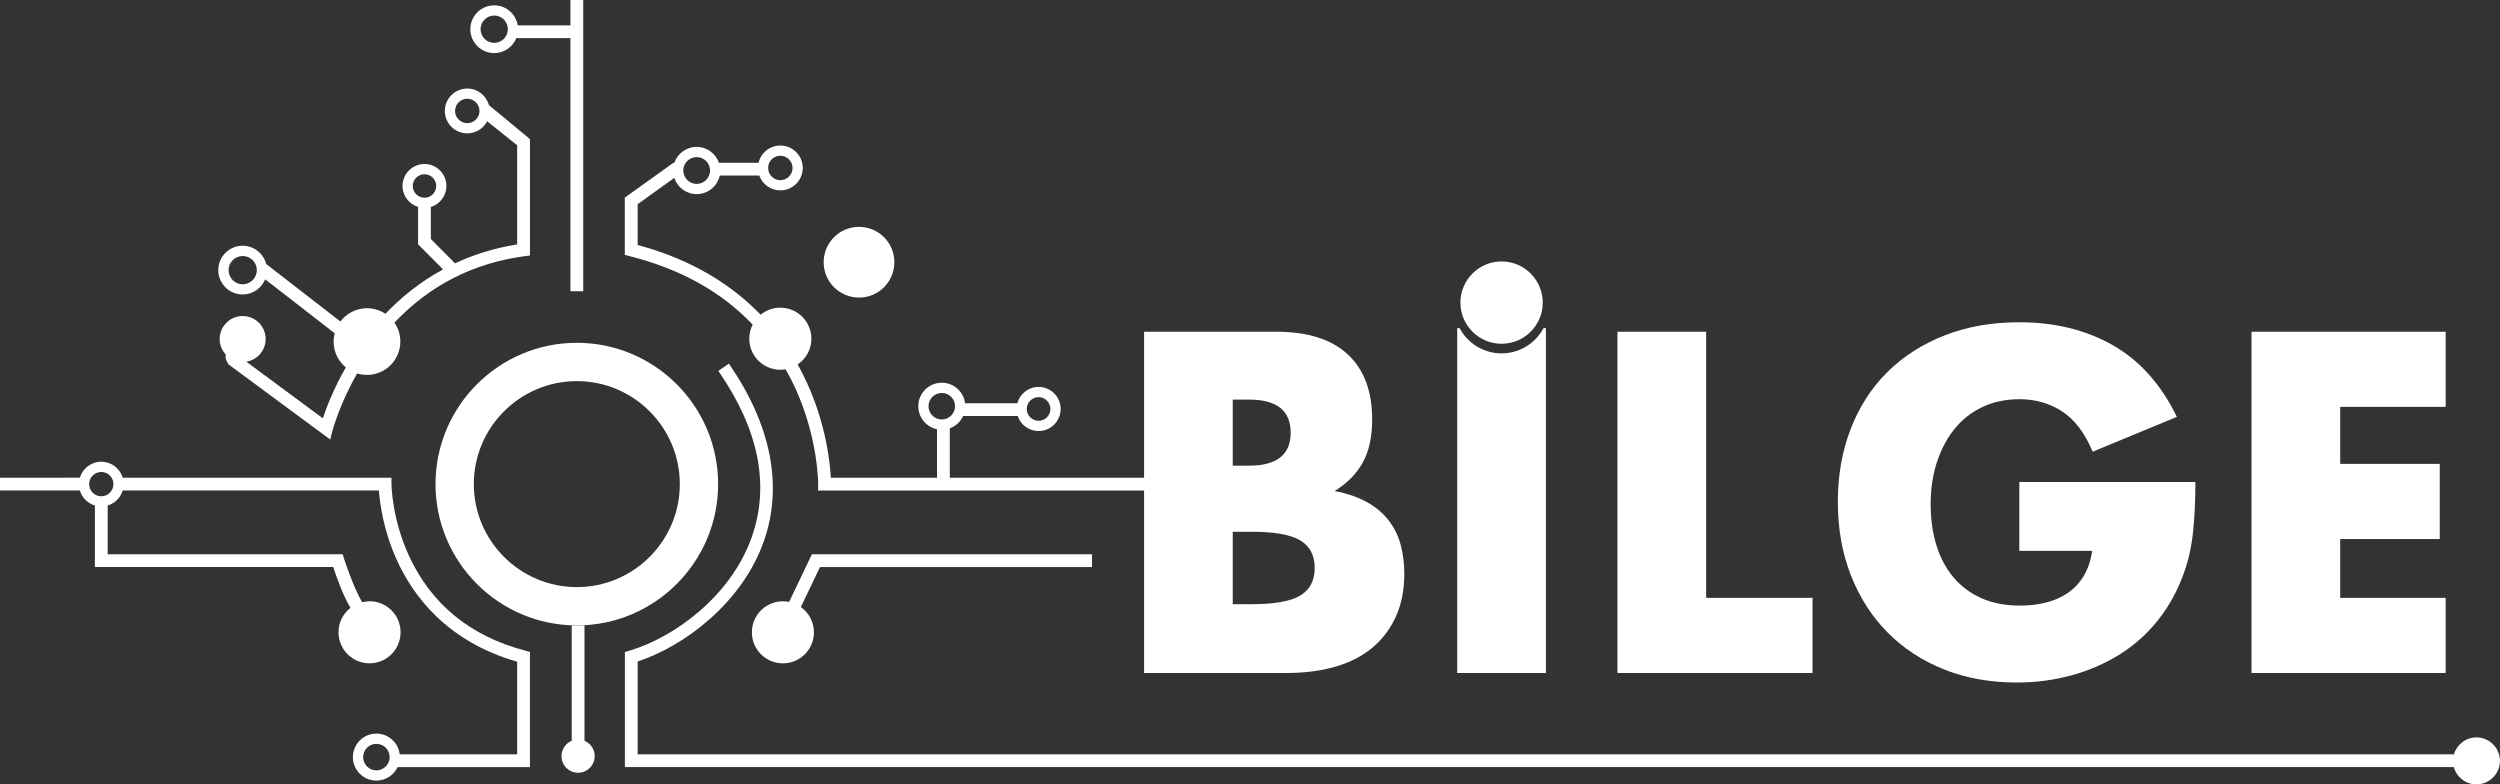 <?xml version="1.0" encoding="UTF-8"?>
<svg id="Layer_2" class="w-full" data-name="Layer 2" xmlns="http://www.w3.org/2000/svg" viewBox="0 0 779.88 244.7">
  <rect x="0" y="0" width="779.88" height="244.7" fill="#333333" stroke="none"/>
  <defs>
    <style>
      .cls-1 {
        fill: #fff;
        stroke-width: 0px;
      }
    </style>
  </defs>
  <g id="Layer_1-2" data-name="Layer 1">
    <g>
      <g>
        <g>
          <path class="cls-1" d="m224.02,151.02c0-24.31-19.77-44.08-44.08-44.08s-44.08,19.77-44.08,44.08,19.77,44.08,44.08,44.08,44.08-19.77,44.08-44.08Zm-44.08,32.13c-17.71,0-32.13-14.41-32.13-32.13s14.41-32.13,32.13-32.13,32.13,14.41,32.13,32.13-14.41,32.13-32.13,32.13Z"/>
          <polygon class="cls-1" points="178.35 239.03 182.33 239.03 182.33 195.1 179.94 195.1 178.35 195.1 178.35 239.03"/>
        </g>
        <circle class="cls-1" cx="267.97" cy="81.8" r="11.03"/>
        <path class="cls-1" d="m253.28,172.9l-7.11,14.86c-.63-.13-1.28-.19-1.94-.19-5.34,0-9.68,4.33-9.68,9.68s4.33,9.68,9.68,9.68,9.68-4.33,9.68-9.68c0-3.26-1.62-6.13-4.08-7.89l5.97-12.47h84.86v-3.99h-87.37Z"/>
        <circle class="cls-1" cx="180.34" cy="235.88" r="5.18"/>
        <path class="cls-1" d="m177.95,0v7.92h-16.44c-.57-3.54-3.64-6.25-7.34-6.25-4.11,0-7.45,3.34-7.45,7.44s3.34,7.45,7.45,7.45c3.12,0,5.79-1.93,6.9-4.66h16.88v78.97h3.99V0h-3.99Zm-23.78,13.37c-2.35,0-4.26-1.91-4.26-4.26s1.91-4.26,4.26-4.26,4.26,1.91,4.26,4.26-1.91,4.26-4.26,4.26Z"/>
        <g>
          <path class="cls-1" d="m115.29,187.57c-.8,0-1.58.11-2.32.29-2.75-4.64-5.62-13.46-5.64-13.54l-.43-1.42H33.59v-15.2c2.88-.86,4.98-3.53,4.98-6.68,0-3.85-3.13-6.98-6.98-6.98-3.15,0-5.82,2.11-6.68,4.98H0v3.99h24.92c.67,2.24,2.44,4.02,4.69,4.69v19.18h74.34c.9,2.76,3.02,8.88,5.39,12.73-2.27,1.77-3.74,4.52-3.74,7.63,0,5.34,4.33,9.68,9.68,9.68s9.68-4.33,9.68-9.68-4.33-9.68-9.68-9.68Zm-87.48-36.55c0-2.09,1.7-3.79,3.79-3.79s3.79,1.7,3.79,3.79-1.7,3.79-3.79,3.79-3.79-1.7-3.79-3.79Z"/>
          <path class="cls-1" d="m165.32,203.36l-1.48-.39c-17.25-4.55-29.51-14.63-36.43-29.96-5.21-11.53-5.29-21.89-5.29-21.99v-1.99H37.49c.19.63.29,1.3.29,1.99s-.1,1.36-.29,1.99h80.72c.26,3.72,1.3,12.15,5.49,21.49,4.99,11.14,15.56,25.59,37.63,31.92v28.89h-36.64c-.43-3.64-3.53-6.46-7.28-6.46-4.04,0-7.33,3.29-7.33,7.33s3.29,7.33,7.33,7.33c2.93,0,5.45-1.73,6.63-4.21h41.27v-35.93Zm-47.9,36.96c-2.29,0-4.14-1.86-4.14-4.14s1.86-4.14,4.14-4.14,4.14,1.86,4.14,4.14-1.86,4.14-4.14,4.14Z"/>
        </g>
        <path class="cls-1" d="m152.53,32.83c-.79-2.99-3.52-5.21-6.76-5.21-3.86,0-7,3.14-7,6.99s3.14,6.99,7,6.99c2.69,0,5.03-1.53,6.2-3.77l9.36,7.49v30.93c-7.26,1.15-13.69,3.23-19.38,5.9l-7.54-7.59v-10c2.8-.86,4.85-3.47,4.85-6.55,0-3.77-3.07-6.85-6.84-6.85s-6.85,3.07-6.85,6.85c0,3.08,2.05,5.69,4.85,6.55v11.64l7.79,7.84c-7.28,3.96-13.22,8.86-17.98,13.85-1.65-1.09-3.62-1.73-5.75-1.73-3.39,0-6.39,1.63-8.29,4.13l-23.15-17.93c-.85-3.27-3.81-5.7-7.35-5.7-4.19,0-7.6,3.41-7.6,7.6s3.41,7.6,7.6,7.6c3.17,0,5.89-1.95,7.03-4.72l21.69,16.82c-.22.83-.34,1.7-.34,2.6,0,3.24,1.48,6.14,3.81,8.04-3.85,6.75-6.08,12.61-7.17,15.89l-23.87-17.66c3.42-.55,6.03-3.5,6.03-7.07,0-3.96-3.21-7.17-7.17-7.17s-7.17,3.21-7.17,7.17c0,1.88.73,3.59,1.92,4.87-.07.28-.13.66-.07,1.04.11.75.92,2.01.92,2.01l31.71,23.43.74-2.85c.03-.1,2.11-8.03,7.66-17.77.97.3,2.01.46,3.08.46,5.75,0,10.4-4.66,10.4-10.4,0-2.19-.68-4.22-1.84-5.9,10.95-11.61,24.54-18.56,40.54-20.72l1.73-.23v-36.31l-12.79-10.58Zm-6.76,5.59c-2.1,0-3.81-1.71-3.81-3.81s1.71-3.81,3.81-3.81,3.81,1.71,3.81,3.81-1.71,3.81-3.81,3.81Zm-17.01,19.6c0-2.02,1.64-3.66,3.66-3.66s3.66,1.64,3.66,3.66-1.64,3.66-3.66,3.66-3.66-1.64-3.66-3.66Zm-48.72,27.02l-.02.03h.02c-.38,2.06-2.18,3.61-4.33,3.61-2.43,0-4.41-1.98-4.41-4.41s1.98-4.41,4.41-4.41,4.41,1.98,4.41,4.41c0,.26-.03.52-.07.77Z"/>
        <path class="cls-1" d="m296.29,149.03v-15.42c1.85-.67,3.35-2.06,4.16-3.83h17.02c.92,2.72,3.49,4.68,6.52,4.68,3.8,0,6.88-3.09,6.88-6.88s-3.09-6.88-6.88-6.88c-3.18,0-5.85,2.17-6.64,5.1h-16.29c-.46-3.61-3.54-6.41-7.27-6.41-4.04,0-7.33,3.29-7.33,7.33,0,3.53,2.51,6.49,5.84,7.18v15.13h-33.13c-.23-4.6-1.42-16.45-7.44-29.62-.84-1.85-1.81-3.77-2.9-5.72,2.58-1.74,4.28-4.69,4.28-8.03,0-5.34-4.33-9.68-9.68-9.68-2.33,0-4.47.83-6.14,2.2-8.65-8.93-20.94-17.09-38.37-21.75v-12.74l11.42-8.19s0,0,0,0c.97,2.93,3.74,5.06,6.99,5.06,3.52,0,6.48-2.49,7.2-5.8h0s12.33,0,12.33,0c.97,2.69,3.55,4.63,6.57,4.63,3.86,0,6.99-3.14,6.99-7s-3.14-6.99-6.99-6.99c-3.3,0-6.07,2.3-6.8,5.38h-12.35s0,0,0,0c-1-2.88-3.74-4.96-6.96-4.96s-5.95,2.08-6.96,4.96c0,0,0,0,0,0h-.29l-15.16,10.87v17.88l1.51.38c15.84,3.98,28.67,11.14,38.38,21.35-.68,1.32-1.06,2.81-1.06,4.4,0,5.34,4.33,9.68,9.68,9.68.56,0,1.11-.06,1.65-.15,1.05,1.85,2.05,3.75,2.96,5.74,7.24,15.77,7.2,29.94,7.2,30.08l-.02,2.01h105.36v-3.99h-64.3Zm27.7-25.14c2.04,0,3.69,1.66,3.69,3.69s-1.66,3.69-3.69,3.69-3.69-1.66-3.69-3.69,1.66-3.69,3.69-3.69Zm-34.34,2.83c0-2.29,1.86-4.14,4.14-4.14s4.14,1.86,4.14,4.14-1.86,4.14-4.14,4.14-4.14-1.86-4.14-4.14Zm-46.22-78.13c2.1,0,3.81,1.71,3.81,3.81s-1.71,3.81-3.81,3.81-3.81-1.71-3.81-3.81,1.71-3.81,3.81-3.81Zm-26.1.42c2.31,0,4.18,1.88,4.18,4.18s-1.88,4.18-4.18,4.18-4.18-1.88-4.18-4.18,1.88-4.18,4.18-4.18Z"/>
        <path class="cls-1" d="m772.54,230.03c-3.32,0-6.14,2.24-7.03,5.28H198.92v-28.95c14.51-4.78,32.57-18.25,39.35-37.49,6.07-17.22,2.3-36.38-10.9-55.43l-3.28,2.27c12.62,18.21,16.13,35.65,10.42,51.84-6.54,18.55-24.36,31.37-38.15,35.43l-1.43.42v35.89h570.54c.85,3.1,3.7,5.4,7.06,5.4,4.03,0,7.33-3.3,7.33-7.33h0c0-4.03-3.3-7.33-7.33-7.33Z"/>
      </g>
      <g>
        <g>
          <path class="cls-1" d="m356.89,103.48h41.23c9.79,0,17.22,2.35,22.31,7.06,5.08,4.71,7.62,11.48,7.62,20.33,0,5.36-.97,9.81-2.89,13.34-1.93,3.53-4.87,6.52-8.82,8.97,3.95.75,7.32,1.91,10.09,3.46,2.78,1.55,5.03,3.46,6.78,5.72,1.74,2.26,2.99,4.8,3.74,7.62.75,2.82,1.13,5.84,1.13,9.04,0,4.99-.87,9.41-2.61,13.27-1.74,3.86-4.19,7.11-7.34,9.74-3.15,2.64-6.99,4.61-11.51,5.93-4.52,1.32-9.6,1.98-15.25,1.98h-44.47v-106.45Zm27.67,41.79h5.08c8.66,0,12.99-3.44,12.99-10.31s-4.33-10.31-12.99-10.31h-5.08v20.61Zm0,43.2h6.07c6.96,0,11.95-.89,14.97-2.68,3.01-1.79,4.52-4.66,4.52-8.61s-1.51-6.82-4.52-8.61c-3.01-1.79-8-2.68-14.97-2.68h-6.07v22.59Z"/>
          <path class="cls-1" d="m532.24,103.48v83.02h33.18v23.44h-60.85v-106.45h27.67Z"/>
          <path class="cls-1" d="m629.94,150.36h54.92c0,5.65-.24,10.78-.71,15.39-.47,4.61-1.41,8.89-2.82,12.85-1.98,5.55-4.66,10.47-8.05,14.75-3.39,4.28-7.37,7.86-11.93,10.73-4.57,2.87-9.58,5.06-15.04,6.57-5.46,1.5-11.2,2.26-17.22,2.26-8.28,0-15.84-1.37-22.66-4.09-6.83-2.73-12.68-6.56-17.58-11.51-4.9-4.94-8.71-10.87-11.44-17.79-2.73-6.92-4.09-14.56-4.09-22.94s1.34-15.88,4.02-22.8,6.49-12.82,11.44-17.72c4.94-4.89,10.89-8.7,17.86-11.44,6.96-2.73,14.73-4.09,23.3-4.09,11.11,0,20.85,2.4,29.23,7.2,8.38,4.8,15.01,12.24,19.91,22.31l-26.26,10.87c-2.45-5.83-5.63-10.02-9.53-12.57-3.91-2.54-8.35-3.81-13.34-3.81-4.14,0-7.91.78-11.3,2.33-3.39,1.55-6.28,3.77-8.68,6.64-2.4,2.87-4.28,6.33-5.65,10.38-1.37,4.05-2.05,8.57-2.05,13.55,0,4.52.59,8.71,1.76,12.57,1.18,3.86,2.94,7.2,5.29,10.02,2.35,2.82,5.27,5.01,8.75,6.57,3.48,1.55,7.53,2.33,12.14,2.33,2.73,0,5.36-.3,7.91-.92,2.54-.61,4.82-1.6,6.85-2.96,2.02-1.36,3.69-3.13,5.01-5.29,1.32-2.16,2.21-4.8,2.68-7.91h-22.73v-21.46Z"/>
          <path class="cls-1" d="m762.93,126.92h-32.9v17.79h31.06v23.44h-31.06v18.35h32.9v23.44h-60.57v-106.45h60.57v23.44Z"/>
          <path class="cls-1" d="m468.42,110.24c-5.67,0-10.6-3.2-13.1-7.88h-.74v107.58h27.67v-107.58h-.74c-2.5,4.68-7.43,7.88-13.1,7.88Z"/>
        </g>
        <path class="cls-1" d="m468.42,81.56c-7.08,0-12.84,5.76-12.84,12.84s5.76,12.84,12.84,12.84,12.84-5.76,12.84-12.84-5.76-12.84-12.84-12.84Z"/>
      </g>
    </g>
  </g>
</svg>
